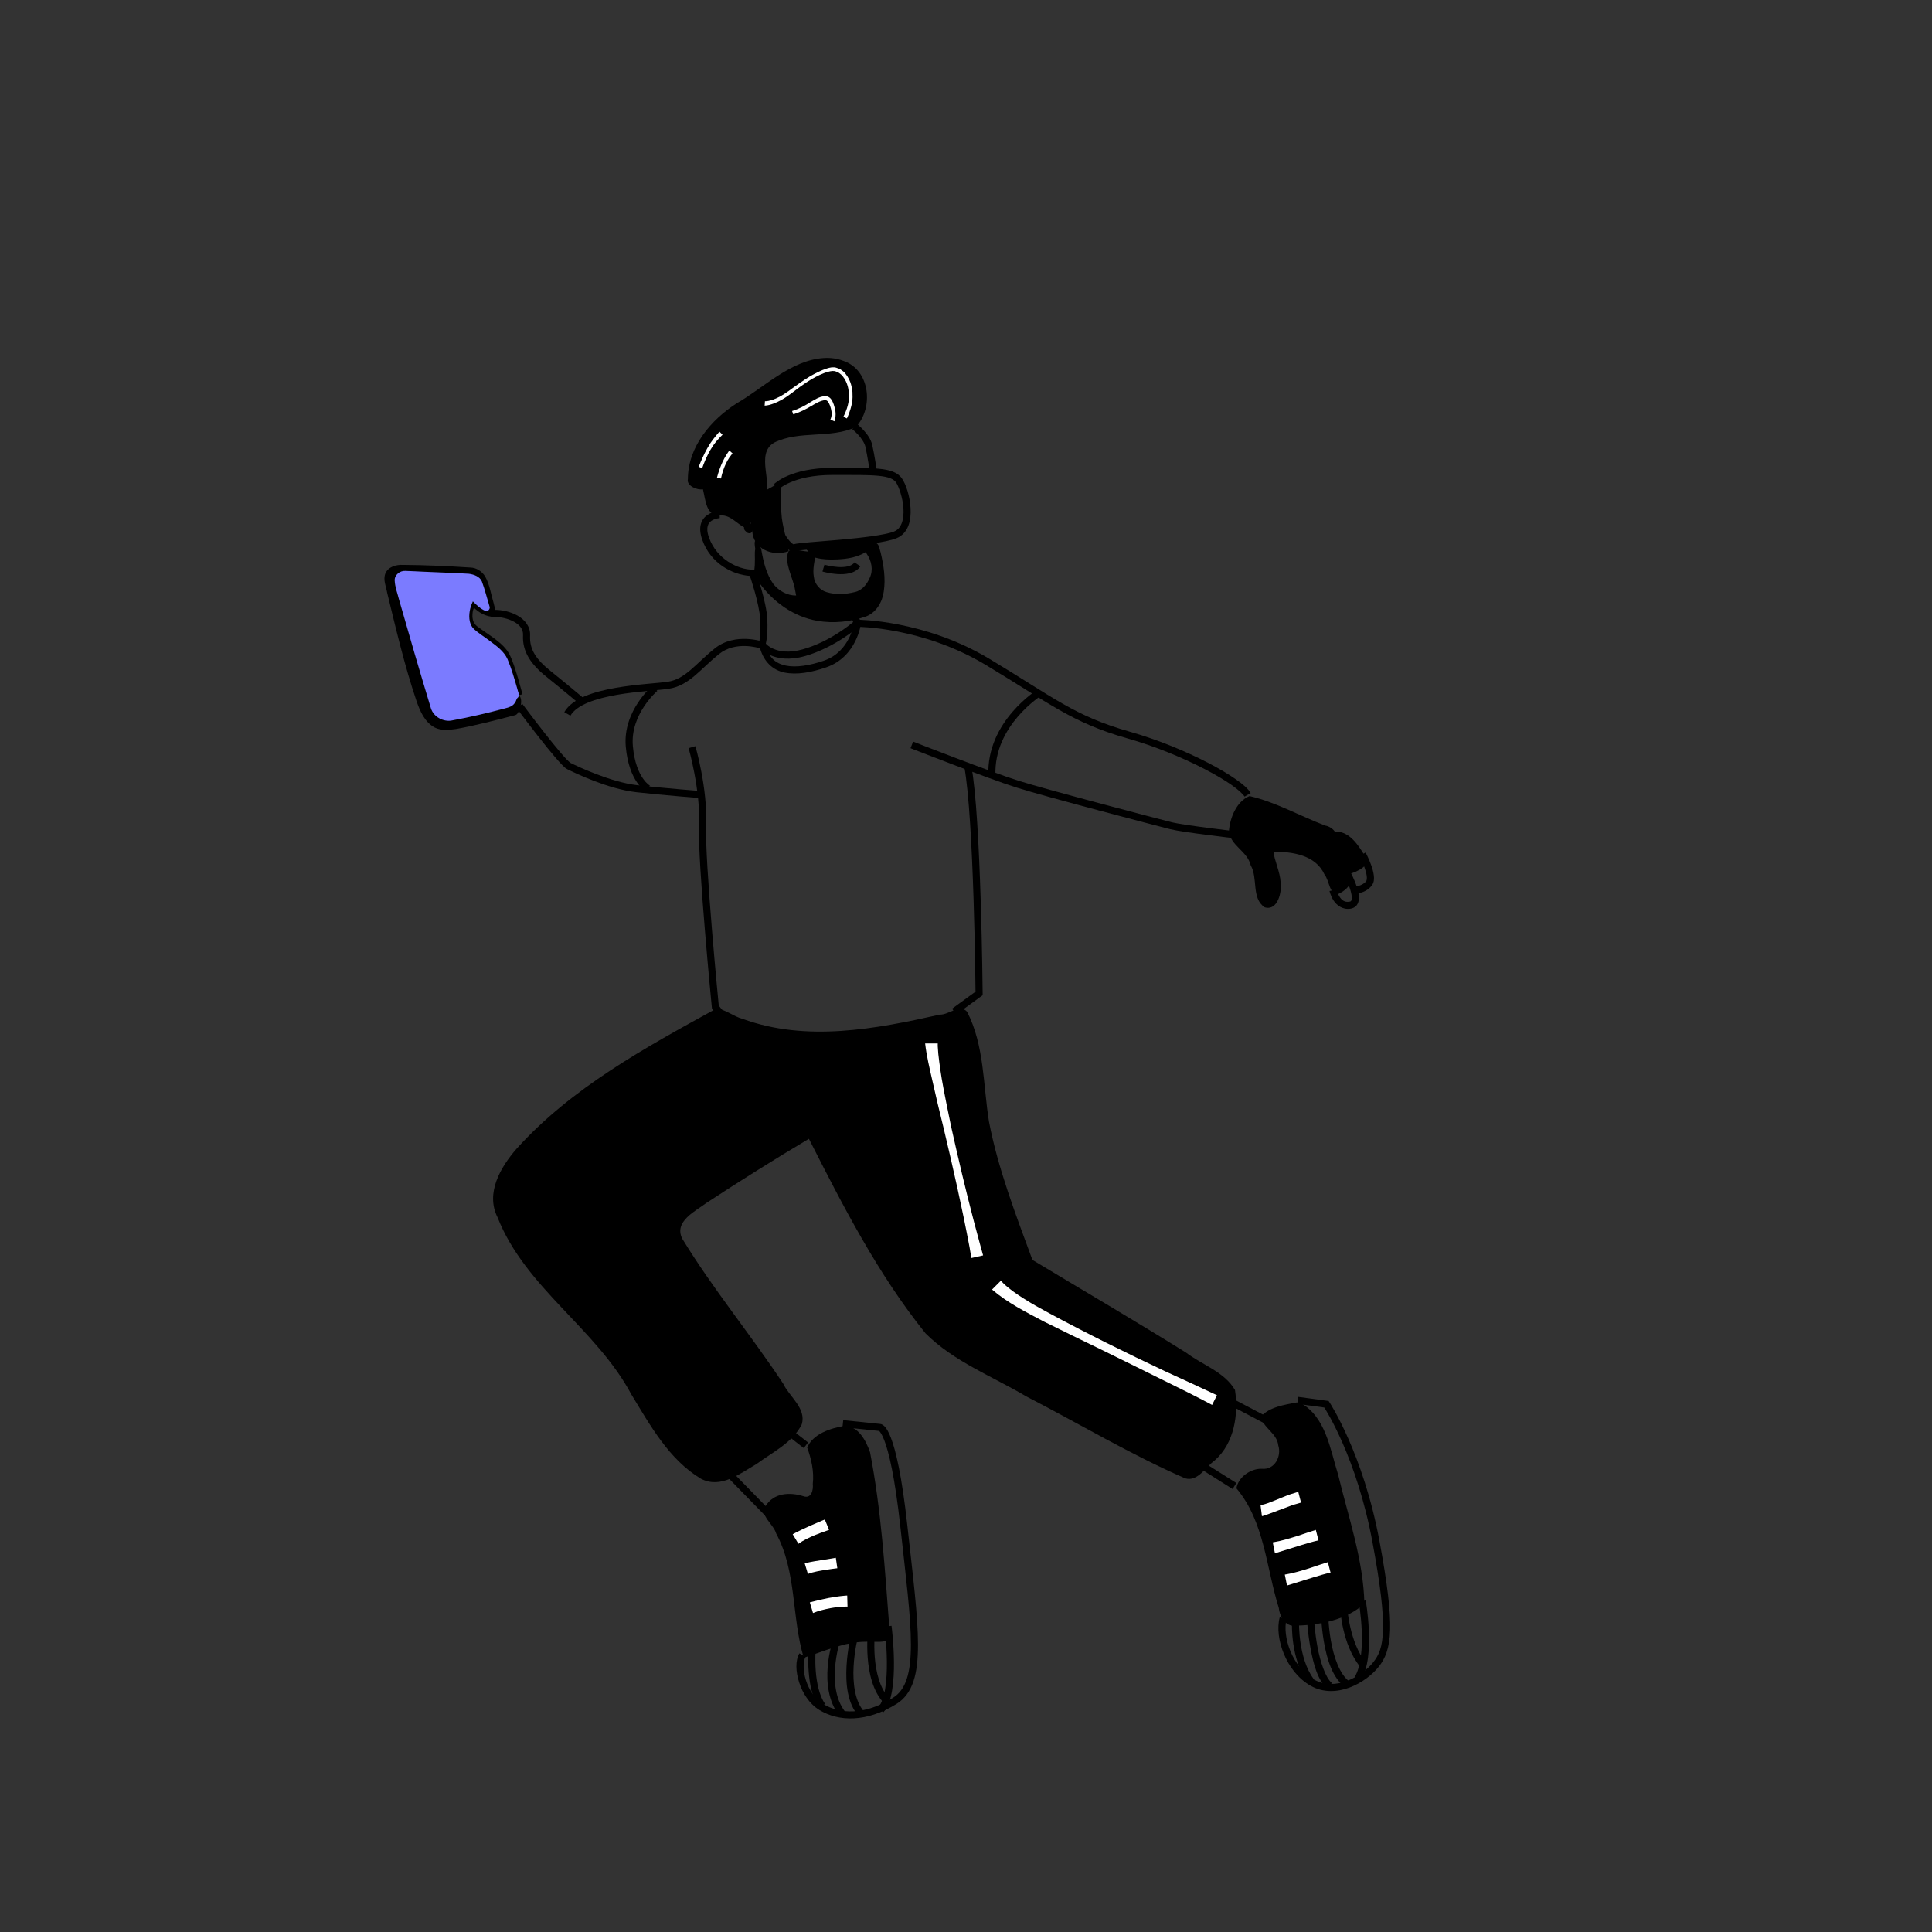<svg width="600" height="600" version="1.1" viewBox="0 0 158.75 158.75" xmlns="http://www.w3.org/2000/svg">
 <rect x="0" y="0" width="158.75" height="158.75" fill="#333333" stroke="none"/>
 <path transform="scale(.265)" d="m255.48 111.01c-10.263 0.619-18.771 9.3-27.075 14.067-7.907 5.063-15.081 13.431-15.116 23.489-0.481 2.014 2.834 3.497 4.668 3.147 0.806 3.105 0.953 8.686 5.538 8.085 3.233-0.107 5.182 2.921 7.762 3.927 3.144-2.243 1.766-6.771 5.787-8.738 2.963-4.95-3.019-14.203 3.003-17.747 7.881-3.887 17.436-1.143 25.31-4.825 5.619-5.893 4.489-17.779-3.927-20.544-1.888-0.727-3.936-0.983-5.95-0.861z"/>
 <path transform="scale(.265)" d="m236.57 152.53c-4.174 1.172-4.464 8.242-3.31 12.243 0.335 5.194 5.984 7.995 11.277 6.138-0.543-3.912-2.059-7.753-2.252-11.931-0.569-1.827 0.695-10.011-1.491-8.796z"/>
 <path transform="scale(.265)" d="m222.16 312.71c-22.093 12.134-44.92 24.539-61.996 43.494-4.944 5.656-9.695 13.734-5.887 21.264 8.624 21.887 30.556 34.444 41.458 54.857 5.852 9.604 11.695 20.26 21.62 26.197 6.15 3.209 12.116-1.637 17.232-4.585 4.914-3.63 11.201-6.614 14.02-12.289 1.478-4.975-3.858-8.562-5.766-12.617-10.083-15.226-21.796-29.362-31.301-44.958-2.664-5.346 4.115-8.527 7.596-11.144 10.426-6.825 20.977-13.46 31.681-19.821 10.604 20.889 21.409 41.999 36.152 60.324 8.757 8.747 20.671 13.296 31.177 19.52 16.439 8.475 32.381 18.045 49.341 25.443 3.932 1.137 6.428-3.634 9.189-5.589 6.038-5.303 7.397-14.231 6.259-21.796-3.28-5.651-10.181-7.796-15.192-11.611-15.736-9.807-31.741-19.172-47.624-28.738-5.162-14.024-10.678-28.31-13.473-42.902-1.817-11.367-1.416-23.6-6.781-34.048-2.27-2.545-5.709 1.026-8.451 0.89-19.932 4.477-41.41 8.566-61.24 1.29-2.78-0.738-5.153-2.88-8.014-3.182z"/>
 <path transform="scale(.265)" d="m261.76 442.14c-4.249 0.719-9.676 2.437-11.47 6.72 1.291 3.558 2.169 7.366 1.734 11.255 0.203 1.91-0.445 4.742-2.984 3.793-4.133-1.288-9.132-1.052-11.626 3.059-2.118 2.769 2.465 5.64 3.228 8.476 6.442 11.86 4.782 26.051 8.576 38.571 6.232-1.929 12.563-4.961 19.362-4.954 3.138-0.208 9.283 1.25 7.208-4.014-1.411-18.287-2.512-36.716-6.012-54.735-1.225-3.537-3.641-8.261-8.016-8.172z"/>
 <path transform="scale(.265)" d="m402.07 434.86c-3.763 0.725-8.438 1.387-11.052 4.354 0.471 3.461 4.954 5.153 5.322 8.903 1.121 3.472-1.127 7.742-5.109 7.303-3.57-0.077-7.351 2.71-7.848 6.067 8.737 10.38 9.224 24.645 13.137 37.088 0.358 3.033 2.293 6.182 5.801 5.473 7.274-0.199 15.357-1.869 20.746-6.829-0.347-13.684-4.984-26.816-8.165-40.017-2.5-7.911-3.789-17.954-11.83-22.293-0.33-0.061-0.669-0.063-1.004-0.047z"/>
 <path transform="scale(.265)" d="m387.46 246.84c-4.066 1.605-6.126 6.829-6.415 10.972 0.596 4.514 5.725 6.076 6.77 10.514 2.303 3.984 0.135 10.205 4.327 13.007 4.058 1.204 5.402-4.82 4.933-7.794-0.153-3.199-1.946-6.763-2.199-9.46 5.878 0.029 12.999 0.981 15.805 7.06 1.534 1.881 1.474 6.265 4.221 6.093 4.182-1.982 5.587-5.295 2.266-8.9-1.142-2.674-3.412-5.231-4.151-7.889 2.868-1.451 5.8e-4 -4.152-2.065-4.442-7.802-2.948-15.371-7.295-23.491-9.16z"/>
 <path transform="scale(.265)" d="m414.61 257.85c-5.657-0.065-1.609 4.375-1.125 5.854 1.464 2.302 2.261 5.538 4.765 7.325 2.271-0.535 7.713-3.022 4.901-5.741-1.908-3.116-4.512-7.174-8.541-7.437z"/>
 <path transform="scale(.265)" d="m270.45 168.45c-0.909 0.194-2.097-0.062-2.759 0.676-0.641 0.985 0.614 1.767 1.044 2.575 1.49 2.138 2.111 5.035 0.945 7.459-0.848 2.003-2.39 3.939-4.619 4.416-2.831 0.708-5.898 0.881-8.719 0.035-2.157-0.617-3.761-2.577-4.001-4.799-0.399-2.31 0.202-4.61 0.54-6.879-0.058-0.964-1.137-1.12-1.897-0.938-1.242 0.23-5.612-1.255-6.449-0.083-1.618 3.283 1.403 8.3 1.957 11.809 0.106 0.645 0.245 1.284 0.361 1.927-2.744 0.048-5.338-1.444-7.035-3.536-2.195-3.091-3.08-6.843-3.724-10.5 8e-3 -1.03-2.836-5.838-1.905-0.412-0.274 1.315-0.034 2.72-0.13 4.07 0.032 1.264-0.206 2.522-0.285 3.765 0.279 1.02 1.132 1.817 1.689 2.715 4.276 5.907 10.648 10.491 17.919 11.74 5.054 0.893 10.327 0.318 15.162-1.348 3.133-1.221 5.053-4.448 5.478-7.682 0.64-4.08-0.029-8.245-0.979-12.223-0.329-0.899-0.361-2.046-1.099-2.699-0.464-0.3-0.984-0.104-1.494-0.088z"/>
 <path transform="scale(.265)" d="m231.95 162.09c-1.155 0.2-1.758 1.895-0.717 2.632 0.452 0.711 1.622 0.93 2.025 0.052 0.173-0.799 0.053-1.795-0.484-2.436-0.226-0.193-0.528-0.285-0.825-0.248z"/>
 <path transform="scale(.265)" d="m124.94 175.16c-2.07-0.118-4.56 0.563-5.439 2.639-0.794 1.989 0.233 4.07 0.563 6.045 2.747 11.247 5.37 22.551 9.088 33.528 1.091 3.151 2.557 6.596 5.67 8.223 2.017 1.012 4.385 0.746 6.543 0.449 6.243-1.105 12.372-2.751 18.507-4.331 0.919-0.44 1.071-1.597 1.457-2.452 0.303-1.077 0.458-2.374-0.142-3.369-0.684-0.791-1.878-0.116-1.952 0.809-0.264 1.118-1.358 1.73-2.417 1.904-5.513 1.481-11.114 2.826-16.757 3.856-1.797 0.347-3.722-0.327-4.847-1.79-0.812-0.943-0.87-2.288-1.33-3.408-3.365-11.202-6.651-22.433-9.83-33.684-0.271-1.338-0.901-2.695-0.69-4.077 0.311-1.245 1.76-1.732 2.915-1.517 6.105 0.325 12.255 0.563 18.361 0.807 1.396 0.061 2.991 0.441 3.854 1.628 1.189 3.288 1.869 6.759 3.17 10.022 0.32 0.938 1.774 1.071 2.109 0.063 0.095-1.176-0.493-2.31-0.699-3.46-0.84-2.761-1.205-5.725-2.627-8.275-0.98-1.618-2.731-2.769-4.65-2.798-6.941-0.447-13.901-0.774-20.858-0.813z"/>
 <path d="m65.605 126.85c0.408-0.298 0.873-0.504 1.334-0.704 0.312-0.129 0.63-0.241 0.947-0.355 0.081-0.025 0.16-0.053 0.238-0.084 0 0-0.35-0.849-0.35-0.849-0.072 0.031-0.144 0.06-0.218 0.088-0.323 0.137-0.646 0.274-0.968 0.415-0.49 0.224-0.981 0.445-1.453 0.705 0 0 0.47 0.784 0.47 0.784z" style="fill:#fff"/>
 <path d="m66.384 129.33c0.485-0.187 1.005-0.261 1.515-0.344 0.3-0.051 0.602-0.089 0.904-0.126l-0.124-0.859c-0.304 0.051-0.608 0.102-0.912 0.151-0.551 0.085-1.104 0.165-1.645 0.301l0.263 0.877z" style="fill:#fff"/>
 <path d="m66.803 132.54c0.456-0.186 0.934-0.299 1.416-0.395 0.411-0.076 0.828-0.116 1.246-0.131 0.122-2e-3 0.064-1e-3 0.174-1e-3 0 0-0.024-0.909-0.024-0.909-0.131 7e-3 -0.062 3e-3 -0.206 0.013-0.455 0.04-0.908 0.112-1.357 0.193-0.507 0.102-1.012 0.218-1.511 0.353l0.263 0.877z" style="fill:#fff"/>
 <path d="m103.69 124.58c0.042-0.01 0.085-0.017 0.127-0.03 0.097-0.029 0.394-0.136 0.484-0.168 0.267-0.096 0.532-0.197 0.797-0.298 0.327-0.127 0.657-0.246 0.986-0.368 0.183-0.071 0.373-0.117 0.561-0.173 0.085-0.032 0.172-0.056 0.26-0.078l-0.227-0.878c-0.098 0.026-0.197 0.051-0.293 0.086-0.208 0.062-0.416 0.119-0.617 0.203-0.332 0.126-0.659 0.266-0.988 0.401-0.355 0.144-0.753 0.311-1.129 0.384-0.024 5e-3 -0.049 5e-3 -0.074 8e-3l0.114 0.911z" style="fill:#fff"/>
 <path d="m104.76 127.63c0.719-0.222 1.438-0.443 2.156-0.668 0.471-0.143 0.942-0.288 1.424-0.393 0 0-0.222-0.859-0.222-0.859-0.486 0.144-0.962 0.32-1.445 0.476-0.687 0.215-1.38 0.434-2.092 0.547 0 0 0.18 0.898 0.18 0.898z" style="fill:#fff"/>
 <path d="m76.017 85.739c0.119 1.026 0.362 2.033 0.591 3.038 0.511 2.241 0.331 1.461 0.928 3.92 0.773 3.248 1.513 6.505 2.131 9.787 0.115 0.659 0.066 0.363 0.151 0.886l0.962-0.215c-0.146-0.51-0.064-0.221-0.241-0.869-0.172-0.641-0.348-1.282-0.516-1.924-0.678-2.587-1.29-5.191-1.872-7.802-0.229-1.125-0.573-2.757-0.771-3.926-0.077-0.457-0.14-0.917-0.202-1.377-0.06-0.443-0.106-0.86-0.126-1.302-0.003-0.072 0.001-0.143 0.002-0.215h-1.038z" style="fill:#fff"/>
 <path d="m81.515 105.96c1.274 1.096 2.796 1.859 4.275 2.638 1.548 0.776 3.11 1.524 4.667 2.283 1.661 0.809 3.313 1.636 4.97 2.453 1.399 0.685 2.795 1.375 4.17 2.107 0 0 0.4-0.796 0.4-0.796-1.413-0.667-2.834-1.314-4.254-1.966-3.227-1.521-6.428-3.1-9.569-4.793-0.881-0.487-1.237-0.665-2.068-1.192-0.589-0.373-1.172-0.772-1.676-1.258-0.066-0.064-0.125-0.135-0.188-0.202l-0.727 0.727z" style="fill:#fff"/>
 <path d="m62.832 33.33c0.254-0.008 0.503-0.084 0.739-0.173 0.103-0.039 0.205-0.079 0.305-0.126 0.115-0.053 0.226-0.116 0.34-0.173 0.561-0.313 1.05-0.734 1.57-1.107 0.434-0.311 0.489-0.336 0.936-0.616 0.424-0.234 0.859-0.462 1.329-0.587 0.112-0.03 0.225-0.058 0.34-0.064 0.232-0.012 0.311 0.048 0.514 0.134 0.07 0.054 0.147 0.1 0.211 0.161 0.213 0.201 0.379 0.49 0.478 0.763 0.103 0.284 0.109 0.408 0.158 0.707 0.008 0.346 0.026 0.44-0.031 0.784-0.057 0.343-0.174 0.677-0.316 0.993-0.034 0.075-0.072 0.148-0.108 0.221l0.294 0.135c0.035-0.081 0.072-0.16 0.104-0.242 0.138-0.345 0.26-0.711 0.318-1.079 0.057-0.362 0.039-0.495 0.032-0.861-0.051-0.308-0.067-0.491-0.173-0.786-0.111-0.309-0.327-0.669-0.573-0.889-0.086-0.077-0.188-0.133-0.282-0.2-0.295-0.107-0.364-0.168-0.691-0.138-0.127 0.012-0.251 0.05-0.373 0.087-0.485 0.148-0.934 0.392-1.376 0.634-0.484 0.308-0.474 0.295-0.951 0.626-0.152 0.105-0.302 0.213-0.452 0.321-0.129 0.093-0.254 0.191-0.384 0.282-0.34 0.239-0.365 0.246-0.711 0.45-0.107 0.051-0.211 0.107-0.32 0.154-0.244 0.106-0.564 0.215-0.833 0.227-0.023 0.001-0.047-0.002-0.071-0.002 0 0-0.026 0.363-0.026 0.363z" style="fill:#fff"/>
 <path d="m68.564 34.618c0.088-0.248 0.116-0.516 0.087-0.778-0.026-0.232-0.074-0.366-0.138-0.587-0.104-0.286-0.238-0.613-0.57-0.69-0.205-0.048-0.313 0.005-0.512 0.053-0.432 0.146-0.8 0.421-1.192 0.645-0.353 0.201-0.372 0.199-0.746 0.366-0.136 0.049-0.272 0.098-0.408 0.148l0.098 0.271c0.143-0.051 0.285-0.102 0.428-0.153 0.414-0.182 0.389-0.161 0.78-0.374 0.369-0.202 0.717-0.451 1.12-0.583 0.117-0.03 0.288-0.094 0.41-0.029 0.161 0.086 0.217 0.287 0.286 0.439 0.025 0.082 0.055 0.164 0.075 0.247 0.074 0.302 0.084 0.599-0.051 0.885l0.334 0.143z" style="fill:#fff"/>
 <path d="m59.114 35.466c-0.186 0.22-0.371 0.434-0.542 0.667-0.077 0.105-0.155 0.209-0.226 0.318-0.083 0.129-0.156 0.264-0.234 0.396-0.275 0.483-0.493 0.995-0.701 1.51l0.288 0.11c0.037-0.103 0.072-0.207 0.112-0.309 0.154-0.4 0.332-0.79 0.546-1.162 0.077-0.123 0.149-0.249 0.231-0.369 0.225-0.33 0.498-0.626 0.782-0.905l-0.256-0.256z" style="fill:#fff"/>
 <path d="m59.937 37.018c-0.029 0.036-0.06 0.07-0.086 0.107-0.245 0.348-0.444 0.73-0.606 1.122-0.042 0.102-0.079 0.205-0.119 0.308-0.082 0.225-0.149 0.454-0.211 0.685 0 0 0.327 0.081 0.327 0.081 0.048-0.221 0.1-0.441 0.175-0.655 0.036-0.098 0.069-0.197 0.108-0.293 0.147-0.362 0.335-0.717 0.587-1.018 0.027-0.032 0.058-0.06 0.087-0.09l-0.262-0.246z" style="fill:#fff"/>
 <path d="m70.389 34.807-0.361 0.457s0.231 0.18 0.486 0.459 0.518 0.654 0.59 0.967c0.18 0.781 0.367 2.088 0.367 2.088l0.576-0.084s-0.185-1.302-0.377-2.135c-0.114-0.494-0.439-0.914-0.727-1.228-0.288-0.315-0.555-0.523-0.555-0.523z" style="color-rendering:auto;color:#000000;dominant-baseline:auto;font-feature-settings:normal;font-variant-alternates:normal;font-variant-caps:normal;font-variant-east-asian:normal;font-variant-ligatures:normal;font-variant-numeric:normal;font-variant-position:normal;font-variation-settings:normal;image-rendering:auto;inline-size:0;isolation:auto;mix-blend-mode:normal;shape-margin:0;shape-padding:0;shape-rendering:auto;solid-color:#000000;stop-color:#000000;text-decoration-color:#000000;text-decoration-line:none;text-decoration-style:solid;text-indent:0;text-orientation:mixed;text-transform:none;white-space:normal"/>
 <path d="m68.408 38.443c-1.712 1e-6 -2.902 0.318-3.668 0.645-0.766 0.326-1.133 0.684-1.133 0.684l0.412 0.412s0.255-0.266 0.947-0.561 1.801-0.596 3.441-0.596c1.678 0 2.903-0.014 3.75 0.068s1.267 0.254 1.473 0.551c0.217 0.313 0.557 1.266 0.607 2.147 0.025 0.44-0.018 0.867-0.145 1.197-0.127 0.33-0.32 0.561-0.643 0.689-0.698 0.278-2.639 0.512-4.422 0.668-0.891 0.078-1.752 0.144-2.432 0.203-0.34 0.03-0.635 0.056-0.867 0.084-0.232 0.028-0.382 0.046-0.523 0.096 0.013-0.005 0.019 0.004-0.023-0.016-0.042-0.02-0.115-0.07-0.193-0.146-0.157-0.154-0.341-0.405-0.506-0.664-0.331-0.519-0.594-1.072-0.594-1.072l-0.525 0.248s0.273 0.578 0.629 1.137c0.178 0.28 0.374 0.555 0.588 0.766 0.107 0.105 0.219 0.197 0.352 0.26 0.132 0.063 0.302 0.095 0.467 0.037 0.01-0.004 0.18-0.04 0.4-0.066 0.22-0.027 0.511-0.055 0.848-0.084 0.674-0.059 1.536-0.123 2.432-0.201 1.792-0.157 3.676-0.343 4.588-0.707 0.482-0.192 0.799-0.579 0.969-1.022s0.21-0.944 0.182-1.44c-0.057-0.992-0.367-1.952-0.709-2.445-0.353-0.51-0.988-0.711-1.895-0.799s-2.132-0.072-3.807-0.072z" style="color-rendering:auto;color:#000000;dominant-baseline:auto;font-feature-settings:normal;font-variant-alternates:normal;font-variant-caps:normal;font-variant-east-asian:normal;font-variant-ligatures:normal;font-variant-numeric:normal;font-variant-position:normal;font-variation-settings:normal;image-rendering:auto;inline-size:0;isolation:auto;mix-blend-mode:normal;shape-margin:0;shape-padding:0;shape-rendering:auto;solid-color:#000000;stop-color:#000000;text-decoration-color:#000000;text-decoration-line:none;text-decoration-style:solid;text-indent:0;text-orientation:mixed;text-transform:none;white-space:normal"/>
 <path d="m71.299 44.434s-0.07-0.164-0.355 0.045-0.771 0.081-1.576 0.174c-0.827 0.096-1.316 0.055-1.935 0.194-0.649 0.146-1.158 0.311-1.158 0.311l0.52 0.599s0.244 0.1 0.68 0.162 1.085 0.095 1.959-0.006c0.896-0.104 1.488-0.386 1.855-0.656 0.367-0.27 0.523-0.553 0.523-0.553z" style="color-rendering:auto;color:#000000;dominant-baseline:auto;font-feature-settings:normal;font-variant-alternates:normal;font-variant-caps:normal;font-variant-east-asian:normal;font-variant-ligatures:normal;font-variant-numeric:normal;font-variant-position:normal;font-variation-settings:normal;image-rendering:auto;inline-size:0;isolation:auto;mix-blend-mode:normal;shape-margin:0;shape-padding:0;shape-rendering:auto;solid-color:#000000;stop-color:#000000;text-decoration-color:#000000;text-decoration-line:none;text-decoration-style:solid;text-indent:0;text-orientation:mixed;text-transform:none;white-space:normal"/>
 <path d="m70.217 46.207c-0.11 0.161-0.293 0.266-0.541 0.328-0.248 0.062-0.55 0.072-0.84 0.053-0.579-0.038-1.092-0.186-1.092-0.186l-0.164 0.559s0.563 0.166 1.219 0.209c0.328 0.021 0.683 0.014 1.02-0.07 0.336-0.084 0.664-0.254 0.877-0.564l-0.479-0.328z" style="color-rendering:auto;color:#000000;dominant-baseline:auto;font-feature-settings:normal;font-variant-alternates:normal;font-variant-caps:normal;font-variant-east-asian:normal;font-variant-ligatures:normal;font-variant-numeric:normal;font-variant-position:normal;font-variation-settings:normal;image-rendering:auto;inline-size:0;isolation:auto;mix-blend-mode:normal;shape-margin:0;shape-padding:0;shape-rendering:auto;solid-color:#000000;stop-color:#000000;text-decoration-color:#000000;text-decoration-line:none;text-decoration-style:solid;text-indent:0;text-orientation:mixed;text-transform:none;white-space:normal"/>
 <path d="m59.123 41.988s-0.527 0.004-0.988 0.318c-0.231 0.157-0.449 0.406-0.545 0.754-0.096 0.348-0.069 0.777 0.115 1.297 0.692 1.951 2.472 2.862 3.91 2.965 0.033 0.095 0.19 0.547 0.387 1.248 0.216 0.77 0.438 1.715 0.467 2.346 0.061 1.335-0.117 2.025-0.117 2.025l-0.033 0.137 0.084 0.111s0.304 0.39 0.914 0.656 1.544 0.426 2.811 0.068c2.505-0.707 4.521-2.482 4.521-2.482l0.154-0.137-0.449-1.121-0.541 0.215 0.289 0.725c-0.228 0.193-1.945 1.623-4.133 2.24-1.154 0.325-1.926 0.174-2.418-0.041-0.447-0.195-0.59-0.393-0.623-0.434 0.03-0.134 0.179-0.724 0.121-1.99-0.033-0.735-0.265-1.689-0.486-2.477-0.221-0.788-0.436-1.402-0.436-1.402l-0.066-0.195-0.205-0.002c-1.212-0.01-2.964-0.855-3.602-2.65-0.157-0.442-0.158-0.741-0.102-0.945s0.167-0.33 0.311-0.428c0.286-0.195 0.678-0.219 0.678-0.219l-0.018-0.582z" style="color-rendering:auto;color:#000000;dominant-baseline:auto;font-feature-settings:normal;font-variant-alternates:normal;font-variant-caps:normal;font-variant-east-asian:normal;font-variant-ligatures:normal;font-variant-numeric:normal;font-variant-position:normal;font-variation-settings:normal;image-rendering:auto;inline-size:0;isolation:auto;mix-blend-mode:normal;shape-margin:0;shape-padding:0;shape-rendering:auto;solid-color:#000000;stop-color:#000000;text-decoration-color:#000000;text-decoration-line:none;text-decoration-style:solid;text-indent:0;text-orientation:mixed;text-transform:none;white-space:normal"/>
 <path d="m70.168 51.178s-0.286 2.362-2.475 3.111c-1.152 0.394-2.277 0.578-3.121 0.402-0.844-0.176-1.423-0.647-1.652-1.738l-0.035-0.162-0.156-0.053s-2.3-0.817-4 0.543c-0.794 0.635-1.405 1.278-1.992 1.775-0.588 0.497-1.14 0.846-1.846 0.959-0.726 0.116-2.54 0.197-4.303 0.504-0.881 0.153-1.756 0.365-2.502 0.676-0.746 0.311-1.375 0.723-1.719 1.32l0.504 0.291c0.246-0.427 0.758-0.79 1.44-1.074s1.52-0.49 2.377-0.639c1.713-0.298 3.469-0.372 4.295-0.504 0.846-0.135 1.506-0.563 2.129-1.09s1.223-1.157 1.98-1.764c1.354-1.083 3.225-0.504 3.363-0.461 0.317 1.111 1.05 1.789 1.998 1.986 1.018 0.212 2.221-0.009 3.428-0.422 2.529-0.865 2.863-3.592 2.863-3.592l-0.576-0.07z" style="color-rendering:auto;color:#000000;dominant-baseline:auto;font-feature-settings:normal;font-variant-alternates:normal;font-variant-caps:normal;font-variant-east-asian:normal;font-variant-ligatures:normal;font-variant-numeric:normal;font-variant-position:normal;font-variation-settings:normal;image-rendering:auto;inline-size:0;isolation:auto;mix-blend-mode:normal;shape-margin:0;shape-padding:0;shape-rendering:auto;solid-color:#000000;stop-color:#000000;text-decoration-color:#000000;text-decoration-line:none;text-decoration-style:solid;text-indent:0;text-orientation:mixed;text-transform:none;white-space:normal"/>
 <path d="m38.727 48.887-0.191 0.4s-0.206 0.422-0.275 0.957c-0.069 0.535 0.009 1.246 0.611 1.697 1.015 0.761 2.098 1.4 2.463 2.078 0.187 0.347 0.46 1.164 0.668 1.867 0.208 0.703 0.363 1.307 0.363 1.307l0.564-0.145s-0.158-0.613-0.369-1.328c-0.211-0.715-0.465-1.517-0.713-1.977-0.504-0.935-1.655-1.539-2.627-2.268-0.391-0.293-0.438-0.731-0.383-1.158 0.027-0.208 0.06-0.238 0.107-0.379 0.343 0.322 0.899 0.754 1.74 0.756 0.462 7.19e-4 1.089 0.135 1.557 0.398 0.468 0.263 0.759 0.605 0.734 1.098-0.067 1.345 0.634 2.389 1.908 3.408 1.237 0.99 2.789 2.291 2.789 2.291l0.373-0.445s-1.553-1.304-2.799-2.301c-1.209-0.967-1.748-1.786-1.691-2.924 0.037-0.749-0.448-1.308-1.029-1.635-0.581-0.327-1.275-0.472-1.842-0.473-0.843-0.001-1.668-0.893-1.668-0.893l-0.291-0.334z" style="color-rendering:auto;color:#000000;dominant-baseline:auto;font-feature-settings:normal;font-variant-alternates:normal;font-variant-caps:normal;font-variant-east-asian:normal;font-variant-ligatures:normal;font-variant-numeric:normal;font-variant-position:normal;font-variation-settings:normal;image-rendering:auto;inline-size:0;isolation:auto;mix-blend-mode:normal;shape-margin:0;shape-padding:0;shape-rendering:auto;solid-color:#000000;stop-color:#000000;text-decoration-color:#000000;text-decoration-line:none;text-decoration-style:solid;text-indent:0;text-orientation:mixed;text-transform:none;white-space:normal"/>
 <path d="m42.918 57.838-0.467 0.348s0.861 1.157 1.801 2.356c0.47 0.599 0.96 1.208 1.375 1.691 0.207 0.241 0.396 0.451 0.557 0.615s0.271 0.278 0.43 0.357c0.635 0.317 3.364 1.633 5.684 1.891 2.244 0.249 5.41 0.498 5.41 0.498l0.047-0.58s-3.167-0.249-5.393-0.496c-2.15-0.239-4.881-1.529-5.488-1.832 0.004 0.002-0.13-0.098-0.275-0.246s-0.327-0.35-0.529-0.586c-0.405-0.471-0.89-1.077-1.357-1.672-0.934-1.191-1.793-2.344-1.793-2.344z" style="color-rendering:auto;color:#000000;dominant-baseline:auto;font-feature-settings:normal;font-variant-alternates:normal;font-variant-caps:normal;font-variant-east-asian:normal;font-variant-ligatures:normal;font-variant-numeric:normal;font-variant-position:normal;font-variation-settings:normal;image-rendering:auto;inline-size:0;isolation:auto;mix-blend-mode:normal;shape-margin:0;shape-padding:0;shape-rendering:auto;solid-color:#000000;stop-color:#000000;text-decoration-color:#000000;text-decoration-line:none;text-decoration-style:solid;text-indent:0;text-orientation:mixed;text-transform:none;white-space:normal"/>
 <path d="m53.633 56.328s-2.477 2.062-2.213 5.029c0.128 1.439 0.531 2.36 0.918 2.924 0.387 0.564 0.789 0.783 0.789 0.783l0.27-0.516s-0.251-0.121-0.578-0.598-0.698-1.292-0.818-2.647c-0.233-2.619 2.008-4.531 2.008-4.531l-0.375-0.445z" style="color-rendering:auto;color:#000000;dominant-baseline:auto;font-feature-settings:normal;font-variant-alternates:normal;font-variant-caps:normal;font-variant-east-asian:normal;font-variant-ligatures:normal;font-variant-numeric:normal;font-variant-position:normal;font-variation-settings:normal;image-rendering:auto;inline-size:0;isolation:auto;mix-blend-mode:normal;shape-margin:0;shape-padding:0;shape-rendering:auto;solid-color:#000000;stop-color:#000000;text-decoration-color:#000000;text-decoration-line:none;text-decoration-style:solid;text-indent:0;text-orientation:mixed;text-transform:none;white-space:normal"/>
 <path d="m70.457 50.922v0.582s5.326 0.004 10.527 3.125c5.265 3.159 7.044 4.736 11.678 6.051 2.274 0.645 4.539 1.59 6.309 2.506 0.885 0.458 1.645 0.908 2.219 1.309 0.573 0.4 0.96 0.77 1.074 0.963l0.502-0.295c-0.214-0.363-0.639-0.724-1.242-1.145-0.603-0.421-1.383-0.882-2.285-1.35-1.805-0.934-4.098-1.891-6.418-2.549-4.554-1.292-6.249-2.817-11.537-5.99-5.352-3.211-10.826-3.207-10.826-3.207z" style="color-rendering:auto;color:#000000;dominant-baseline:auto;font-feature-settings:normal;font-variant-alternates:normal;font-variant-caps:normal;font-variant-east-asian:normal;font-variant-ligatures:normal;font-variant-numeric:normal;font-variant-position:normal;font-variation-settings:normal;image-rendering:auto;inline-size:0;isolation:auto;mix-blend-mode:normal;shape-margin:0;shape-padding:0;shape-rendering:auto;solid-color:#000000;stop-color:#000000;text-decoration-color:#000000;text-decoration-line:none;text-decoration-style:solid;text-indent:0;text-orientation:mixed;text-transform:none;white-space:normal"/>
 <path d="m75.031 60.936-0.213 0.543s6.318 2.479 8.711 3.234c2.394 0.756 11.605 3.165 12.617 3.418 0.548 0.137 1.848 0.317 3.045 0.473s2.269 0.279 2.269 0.279l0.066-0.578s-1.069-0.124-2.262-0.279c-1.193-0.155-2.531-0.348-2.977-0.459-0.974-0.243-10.263-2.676-12.586-3.41-2.324-0.734-8.672-3.221-8.672-3.221z" style="color-rendering:auto;color:#000000;dominant-baseline:auto;font-feature-settings:normal;font-variant-alternates:normal;font-variant-caps:normal;font-variant-east-asian:normal;font-variant-ligatures:normal;font-variant-numeric:normal;font-variant-position:normal;font-variation-settings:normal;image-rendering:auto;inline-size:0;isolation:auto;mix-blend-mode:normal;shape-margin:0;shape-padding:0;shape-rendering:auto;solid-color:#000000;stop-color:#000000;text-decoration-color:#000000;text-decoration-line:none;text-decoration-style:solid;text-indent:0;text-orientation:mixed;text-transform:none;white-space:normal"/>
 <path d="m85.326 56.613s-4.306 2.615-4.111 7.15l0.582-0.023c-0.178-4.155 3.834-6.631 3.834-6.631l-0.305-0.496z" style="color-rendering:auto;color:#000000;dominant-baseline:auto;font-feature-settings:normal;font-variant-alternates:normal;font-variant-caps:normal;font-variant-east-asian:normal;font-variant-ligatures:normal;font-variant-numeric:normal;font-variant-position:normal;font-variation-settings:normal;image-rendering:auto;inline-size:0;isolation:auto;mix-blend-mode:normal;shape-margin:0;shape-padding:0;shape-rendering:auto;solid-color:#000000;stop-color:#000000;text-decoration-color:#000000;text-decoration-line:none;text-decoration-style:solid;text-indent:0;text-orientation:mixed;text-transform:none;white-space:normal"/>
 <path d="m57.141 61.312-0.559 0.162s0.979 3.395 0.857 6.301c-0.064 1.544 0.201 5.259 0.479 8.627 0.278 3.368 0.572 6.363 0.572 6.363l0.008 0.082 0.492 0.637 0.461-0.357-0.391-0.502c-0.008-0.078-0.289-2.952-0.562-6.269-0.277-3.362-0.536-7.121-0.477-8.557 0.127-3.053-0.881-6.486-0.881-6.486z" style="color-rendering:auto;color:#000000;dominant-baseline:auto;font-feature-settings:normal;font-variant-alternates:normal;font-variant-caps:normal;font-variant-east-asian:normal;font-variant-ligatures:normal;font-variant-numeric:normal;font-variant-position:normal;font-variation-settings:normal;image-rendering:auto;inline-size:0;isolation:auto;mix-blend-mode:normal;shape-margin:0;shape-padding:0;shape-rendering:auto;solid-color:#000000;stop-color:#000000;text-decoration-color:#000000;text-decoration-line:none;text-decoration-style:solid;text-indent:0;text-orientation:mixed;text-transform:none;white-space:normal"/>
 <path d="m79.805 62.891-0.572 0.107c0.393 2.086 0.632 6.772 0.764 10.904 0.129 4.053 0.159 7.448 0.16 7.582l-1.926 1.4 0.342 0.471 2.17-1.578v-0.15s-0.032-3.603-0.164-7.742c-0.132-4.14-0.359-8.797-0.773-10.994z" style="color-rendering:auto;color:#000000;dominant-baseline:auto;font-feature-settings:normal;font-variant-alternates:normal;font-variant-caps:normal;font-variant-east-asian:normal;font-variant-ligatures:normal;font-variant-numeric:normal;font-variant-position:normal;font-variation-settings:normal;image-rendering:auto;inline-size:0;isolation:auto;mix-blend-mode:normal;shape-margin:0;shape-padding:0;shape-rendering:auto;solid-color:#000000;stop-color:#000000;text-decoration-color:#000000;text-decoration-line:none;text-decoration-style:solid;text-indent:0;text-orientation:mixed;text-transform:none;white-space:normal"/>
 <path d="m59.973 120.74-0.416 0.406 3.564 3.647 0.416-0.406-3.564-3.647z" style="color-rendering:auto;color:#000000;dominant-baseline:auto;font-feature-settings:normal;font-variant-alternates:normal;font-variant-caps:normal;font-variant-east-asian:normal;font-variant-ligatures:normal;font-variant-numeric:normal;font-variant-position:normal;font-variation-settings:normal;image-rendering:auto;inline-size:0;isolation:auto;mix-blend-mode:normal;shape-margin:0;shape-padding:0;shape-rendering:auto;solid-color:#000000;stop-color:#000000;text-decoration-color:#000000;text-decoration-line:none;text-decoration-style:solid;text-indent:0;text-orientation:mixed;text-transform:none;white-space:normal"/>
 <path d="m64.834 117.31-0.357 0.459 1.566 1.219 0.357-0.459-1.566-1.219z" style="color-rendering:auto;color:#000000;dominant-baseline:auto;font-feature-settings:normal;font-variant-alternates:normal;font-variant-caps:normal;font-variant-east-asian:normal;font-variant-ligatures:normal;font-variant-numeric:normal;font-variant-position:normal;font-variation-settings:normal;image-rendering:auto;inline-size:0;isolation:auto;mix-blend-mode:normal;shape-margin:0;shape-padding:0;shape-rendering:auto;solid-color:#000000;stop-color:#000000;text-decoration-color:#000000;text-decoration-line:none;text-decoration-style:solid;text-indent:0;text-orientation:mixed;text-transform:none;white-space:normal"/>
 <path d="m69.287 116.69-0.061 0.58 3.01 0.309c-0.002-9e-4 -0.003-0.005 0.023 0.021 0.069 0.068 0.219 0.273 0.402 0.748 0.366 0.949 0.866 2.966 1.32 7.098 0.456 4.147 0.867 7.359 0.867 9.688 0 1.164-0.103 2.104-0.342 2.824-0.238 0.72-0.598 1.214-1.137 1.549-2.333 1.448-4.354 1.347-5.746 0.496-0.664-0.406-1.156-1.17-1.404-1.947s-0.228-1.56-0.029-1.916l-0.508-0.285c-0.342 0.611-0.299 1.498-0.018 2.379 0.282 0.881 0.829 1.762 1.656 2.268 1.592 0.973 3.881 1.036 6.356-0.5 0.663-0.412 1.113-1.046 1.383-1.859s0.371-1.81 0.371-3.008c0-2.397-0.415-5.61-0.871-9.752-0.457-4.157-0.955-6.202-1.355-7.242-0.2-0.52-0.375-0.793-0.537-0.953-0.081-0.08-0.16-0.132-0.236-0.16-0.038-0.014-0.076-0.022-0.109-0.025-0.005-4.6e-4 -0.007 1.7e-4 -0.012 0l-3.023-0.311z" style="color-rendering:auto;color:#000000;dominant-baseline:auto;font-feature-settings:normal;font-variant-alternates:normal;font-variant-caps:normal;font-variant-east-asian:normal;font-variant-ligatures:normal;font-variant-numeric:normal;font-variant-position:normal;font-variation-settings:normal;image-rendering:auto;inline-size:0;isolation:auto;mix-blend-mode:normal;shape-margin:0;shape-padding:0;shape-rendering:auto;solid-color:#000000;stop-color:#000000;text-decoration-color:#000000;text-decoration-line:none;text-decoration-style:solid;text-indent:0;text-orientation:mixed;text-transform:none;white-space:normal"/>
 <path d="m73.256 133.59-0.576 0.076s0.179 1.351 0.193 2.873c0.007 0.761-0.028 1.564-0.143 2.248-0.114 0.684-0.32 1.243-0.578 1.518l0.424 0.398c0.405-0.43 0.605-1.083 0.729-1.82 0.123-0.738 0.158-1.568 0.15-2.35-0.015-1.564-0.199-2.943-0.199-2.943z" style="color-rendering:auto;color:#000000;dominant-baseline:auto;font-feature-settings:normal;font-variant-alternates:normal;font-variant-caps:normal;font-variant-east-asian:normal;font-variant-ligatures:normal;font-variant-numeric:normal;font-variant-position:normal;font-variation-settings:normal;image-rendering:auto;inline-size:0;isolation:auto;mix-blend-mode:normal;shape-margin:0;shape-padding:0;shape-rendering:auto;solid-color:#000000;stop-color:#000000;text-decoration-color:#000000;text-decoration-line:none;text-decoration-style:solid;text-indent:0;text-orientation:mixed;text-transform:none;white-space:normal"/>
 <path d="m66.438 135.59s-0.065 0.788 0.01 1.766c0.074 0.978 0.273 2.155 0.873 2.986l0.473-0.34c-0.477-0.661-0.693-1.762-0.764-2.691-0.071-0.929-0.012-1.674-0.012-1.674l-0.58-0.047z" style="color-rendering:auto;color:#000000;dominant-baseline:auto;font-feature-settings:normal;font-variant-alternates:normal;font-variant-caps:normal;font-variant-east-asian:normal;font-variant-ligatures:normal;font-variant-numeric:normal;font-variant-position:normal;font-variation-settings:normal;image-rendering:auto;inline-size:0;isolation:auto;mix-blend-mode:normal;shape-margin:0;shape-padding:0;shape-rendering:auto;solid-color:#000000;stop-color:#000000;text-decoration-color:#000000;text-decoration-line:none;text-decoration-style:solid;text-indent:0;text-orientation:mixed;text-transform:none;white-space:normal"/>
 <path d="m68.441 134.77s-1.335 3.824 0.543 6.238l0.459-0.357c-1.603-2.061-0.449-5.697-0.449-5.697l-0.553-0.184z" style="color-rendering:auto;color:#000000;dominant-baseline:auto;font-feature-settings:normal;font-variant-alternates:normal;font-variant-caps:normal;font-variant-east-asian:normal;font-variant-ligatures:normal;font-variant-numeric:normal;font-variant-position:normal;font-variation-settings:normal;image-rendering:auto;inline-size:0;isolation:auto;mix-blend-mode:normal;shape-margin:0;shape-padding:0;shape-rendering:auto;solid-color:#000000;stop-color:#000000;text-decoration-color:#000000;text-decoration-line:none;text-decoration-style:solid;text-indent:0;text-orientation:mixed;text-transform:none;white-space:normal"/>
 <path d="m69.928 134.38s-0.297 1.145-0.371 2.535c-0.074 1.39 0.049 3.056 1.018 4.117l0.43-0.393c-0.772-0.846-0.938-2.371-0.867-3.695 0.071-1.325 0.354-2.418 0.354-2.418l-0.562-0.146z" style="color-rendering:auto;color:#000000;dominant-baseline:auto;font-feature-settings:normal;font-variant-alternates:normal;font-variant-caps:normal;font-variant-east-asian:normal;font-variant-ligatures:normal;font-variant-numeric:normal;font-variant-position:normal;font-variation-settings:normal;image-rendering:auto;inline-size:0;isolation:auto;mix-blend-mode:normal;shape-margin:0;shape-padding:0;shape-rendering:auto;solid-color:#000000;stop-color:#000000;text-decoration-color:#000000;text-decoration-line:none;text-decoration-style:solid;text-indent:0;text-orientation:mixed;text-transform:none;white-space:normal"/>
 <path d="m71.33 133.92s-0.129 1.023-0.033 2.277 0.401 2.765 1.353 3.764l0.422-0.402c-0.788-0.825-1.105-2.215-1.195-3.406-0.091-1.191 0.031-2.16 0.031-2.16l-0.578-0.072z" style="color-rendering:auto;color:#000000;dominant-baseline:auto;font-feature-settings:normal;font-variant-alternates:normal;font-variant-caps:normal;font-variant-east-asian:normal;font-variant-ligatures:normal;font-variant-numeric:normal;font-variant-position:normal;font-variation-settings:normal;image-rendering:auto;inline-size:0;isolation:auto;mix-blend-mode:normal;shape-margin:0;shape-padding:0;shape-rendering:auto;solid-color:#000000;stop-color:#000000;text-decoration-color:#000000;text-decoration-line:none;text-decoration-style:solid;text-indent:0;text-orientation:mixed;text-transform:none;white-space:normal"/>
 <path d="m98.963 120.2-0.311 0.492 2.627 1.658 0.312-0.492-2.629-1.658z" style="color-rendering:auto;color:#000000;dominant-baseline:auto;font-feature-settings:normal;font-variant-alternates:normal;font-variant-caps:normal;font-variant-east-asian:normal;font-variant-ligatures:normal;font-variant-numeric:normal;font-variant-position:normal;font-variation-settings:normal;image-rendering:auto;inline-size:0;isolation:auto;mix-blend-mode:normal;shape-margin:0;shape-padding:0;shape-rendering:auto;solid-color:#000000;stop-color:#000000;text-decoration-color:#000000;text-decoration-line:none;text-decoration-style:solid;text-indent:0;text-orientation:mixed;text-transform:none;white-space:normal"/>
 <path d="m101.35 114.96-0.27 0.514 3.148 1.658 0.271-0.516-3.15-1.656z" style="color-rendering:auto;color:#000000;dominant-baseline:auto;font-feature-settings:normal;font-variant-alternates:normal;font-variant-caps:normal;font-variant-east-asian:normal;font-variant-ligatures:normal;font-variant-numeric:normal;font-variant-position:normal;font-variation-settings:normal;image-rendering:auto;inline-size:0;isolation:auto;mix-blend-mode:normal;shape-margin:0;shape-padding:0;shape-rendering:auto;solid-color:#000000;stop-color:#000000;text-decoration-color:#000000;text-decoration-line:none;text-decoration-style:solid;text-indent:0;text-orientation:mixed;text-transform:none;white-space:normal"/>
 <path d="m106.68 114.78-0.078 0.576 2.211 0.299c0.098 0.149 2.669 4.111 3.961 11.057 0.662 3.556 0.907 5.762 0.867 7.203s-0.341 2.094-0.807 2.676c-0.46 0.575-1.258 1.194-2.144 1.525-0.887 0.331-1.844 0.383-2.709-0.105-0.882-0.498-1.551-1.378-1.945-2.324-0.394-0.946-0.504-1.955-0.32-2.652l-0.562-0.148c-0.231 0.877-0.089 1.982 0.346 3.025 0.435 1.043 1.172 2.028 2.197 2.607 1.042 0.589 2.198 0.516 3.197 0.143 0.999-0.373 1.86-1.038 2.394-1.707 0.529-0.661 0.893-1.501 0.936-3.023 0.043-1.522-0.212-3.751-0.877-7.324-1.336-7.179-4.104-11.381-4.104-11.381l-0.074-0.109-2.488-0.336z" style="color-rendering:auto;color:#000000;dominant-baseline:auto;font-feature-settings:normal;font-variant-alternates:normal;font-variant-caps:normal;font-variant-east-asian:normal;font-variant-ligatures:normal;font-variant-numeric:normal;font-variant-position:normal;font-variation-settings:normal;image-rendering:auto;inline-size:0;isolation:auto;mix-blend-mode:normal;shape-margin:0;shape-padding:0;shape-rendering:auto;solid-color:#000000;stop-color:#000000;text-decoration-color:#000000;text-decoration-line:none;text-decoration-style:solid;text-indent:0;text-orientation:mixed;text-transform:none;white-space:normal"/>
 <path d="m112.22 131.5-0.574 0.104s0.197 1.099 0.25 2.434c0.053 1.334-0.062 2.901-0.574 3.742l0.496 0.303c0.648-1.065 0.715-2.69 0.66-4.068-0.055-1.378-0.258-2.514-0.258-2.514z" style="color-rendering:auto;color:#000000;dominant-baseline:auto;font-feature-settings:normal;font-variant-alternates:normal;font-variant-caps:normal;font-variant-east-asian:normal;font-variant-ligatures:normal;font-variant-numeric:normal;font-variant-position:normal;font-variation-settings:normal;image-rendering:auto;inline-size:0;isolation:auto;mix-blend-mode:normal;shape-margin:0;shape-padding:0;shape-rendering:auto;solid-color:#000000;stop-color:#000000;text-decoration-color:#000000;text-decoration-line:none;text-decoration-style:solid;text-indent:0;text-orientation:mixed;text-transform:none;white-space:normal"/>
 <path d="m106.16 133.35s-0.132 2.97 1.285 4.918l0.471-0.344c-1.236-1.699-1.176-4.555-1.176-4.555l-0.58-0.02z" style="color-rendering:auto;color:#000000;dominant-baseline:auto;font-feature-settings:normal;font-variant-alternates:normal;font-variant-caps:normal;font-variant-east-asian:normal;font-variant-ligatures:normal;font-variant-numeric:normal;font-variant-position:normal;font-variation-settings:normal;image-rendering:auto;inline-size:0;isolation:auto;mix-blend-mode:normal;shape-margin:0;shape-padding:0;shape-rendering:auto;solid-color:#000000;stop-color:#000000;text-decoration-color:#000000;text-decoration-line:none;text-decoration-style:solid;text-indent:0;text-orientation:mixed;text-transform:none;white-space:normal"/>
 <path d="m107.97 133.03-0.58 0.033s0.061 1.113 0.293 2.367 0.582 2.657 1.389 3.312l0.367-0.451c-0.52-0.422-0.96-1.755-1.184-2.967-0.224-1.212-0.285-2.295-0.285-2.295z" style="color-rendering:auto;color:#000000;dominant-baseline:auto;font-feature-settings:normal;font-variant-alternates:normal;font-variant-caps:normal;font-variant-east-asian:normal;font-variant-ligatures:normal;font-variant-numeric:normal;font-variant-position:normal;font-variation-settings:normal;image-rendering:auto;inline-size:0;isolation:auto;mix-blend-mode:normal;shape-margin:0;shape-padding:0;shape-rendering:auto;solid-color:#000000;stop-color:#000000;text-decoration-color:#000000;text-decoration-line:none;text-decoration-style:solid;text-indent:0;text-orientation:mixed;text-transform:none;white-space:normal"/>
 <path d="m108.54 132.29s8.8e-4 1.223 0.244 2.619c0.243 1.396 0.699 2.997 1.787 3.754l0.334-0.479c-0.818-0.569-1.315-2.036-1.549-3.375-0.233-1.339-0.234-2.519-0.234-2.519h-0.582z" style="color-rendering:auto;color:#000000;dominant-baseline:auto;font-feature-settings:normal;font-variant-alternates:normal;font-variant-caps:normal;font-variant-east-asian:normal;font-variant-ligatures:normal;font-variant-numeric:normal;font-variant-position:normal;font-variation-settings:normal;image-rendering:auto;inline-size:0;isolation:auto;mix-blend-mode:normal;shape-margin:0;shape-padding:0;shape-rendering:auto;solid-color:#000000;stop-color:#000000;text-decoration-color:#000000;text-decoration-line:none;text-decoration-style:solid;text-indent:0;text-orientation:mixed;text-transform:none;white-space:normal"/>
 <path d="m110.7 132.11-0.582 0.033s0.137 2.954 1.639 4.809l0.453-0.367c-1.317-1.627-1.51-4.475-1.51-4.475z" style="color-rendering:auto;color:#000000;dominant-baseline:auto;font-feature-settings:normal;font-variant-alternates:normal;font-variant-caps:normal;font-variant-east-asian:normal;font-variant-ligatures:normal;font-variant-numeric:normal;font-variant-position:normal;font-variation-settings:normal;image-rendering:auto;inline-size:0;isolation:auto;mix-blend-mode:normal;shape-margin:0;shape-padding:0;shape-rendering:auto;solid-color:#000000;stop-color:#000000;text-decoration-color:#000000;text-decoration-line:none;text-decoration-style:solid;text-indent:0;text-orientation:mixed;text-transform:none;white-space:normal"/>
 <path d="m105.75 130.28c0.719-0.222 1.438-0.443 2.156-0.668 0.471-0.143 0.942-0.288 1.424-0.393 0 0-0.222-0.859-0.222-0.859-0.486 0.144-0.962 0.32-1.445 0.476-0.687 0.215-1.38 0.434-2.092 0.547 0 0 0.18 0.898 0.18 0.898z" style="fill:#fff"/>
 <path d="m110.92 71.566-0.51 0.283s0.334 0.607 0.529 1.213c0.097 0.303 0.153 0.607 0.135 0.791-0.009 0.092-0.034 0.147-0.057 0.176s-0.044 0.047-0.125 0.061c-0.429 0.071-0.648-0.139-0.828-0.416-0.18-0.277-0.25-0.586-0.25-0.586l-0.568 0.125s0.083 0.397 0.332 0.779 0.735 0.784 1.41 0.672c0.195-0.033 0.373-0.131 0.486-0.273 0.113-0.143 0.161-0.312 0.178-0.479 0.033-0.334-0.049-0.686-0.158-1.027-0.219-0.682-0.574-1.318-0.574-1.318z" style="color-rendering:auto;color:#000000;dominant-baseline:auto;font-feature-settings:normal;font-variant-alternates:normal;font-variant-caps:normal;font-variant-east-asian:normal;font-variant-ligatures:normal;font-variant-numeric:normal;font-variant-position:normal;font-variation-settings:normal;image-rendering:auto;inline-size:0;isolation:auto;mix-blend-mode:normal;shape-margin:0;shape-padding:0;shape-rendering:auto;solid-color:#000000;stop-color:#000000;text-decoration-color:#000000;text-decoration-line:none;text-decoration-style:solid;text-indent:0;text-orientation:mixed;text-transform:none;white-space:normal"/>
 <path d="m112.21 70.051-0.512 0.277s0.235 0.435 0.416 0.932c0.09 0.248 0.165 0.512 0.191 0.727 0.026 0.215-0.007 0.362-0.041 0.408-0.323 0.439-1.023 0.465-1.023 0.465v0.582s0.955 0.025 1.49-0.701c0.181-0.245 0.188-0.54 0.152-0.826s-0.123-0.58-0.223-0.854c-0.199-0.546-0.451-1.01-0.451-1.01z" style="color-rendering:auto;color:#000000;dominant-baseline:auto;font-feature-settings:normal;font-variant-alternates:normal;font-variant-caps:normal;font-variant-east-asian:normal;font-variant-ligatures:normal;font-variant-numeric:normal;font-variant-position:normal;font-variation-settings:normal;image-rendering:auto;inline-size:0;isolation:auto;mix-blend-mode:normal;shape-margin:0;shape-padding:0;shape-rendering:auto;solid-color:#000000;stop-color:#000000;text-decoration-color:#000000;text-decoration-line:none;text-decoration-style:solid;text-indent:0;text-orientation:mixed;text-transform:none;white-space:normal"/>
 <path transform="scale(.265)" d="m125.66 177.02c-1.651-0.101-3.355 1.245-3.278 2.973 0.098 2.07 0.885 4.027 1.378 6.021 3.196 11.234 6.47 22.448 9.861 33.624 0.853 2.71 3.985 4.36 6.722 3.713 5.474-1.003 10.897-2.283 16.275-3.713 1.12-0.28 2.342-0.636 3.004-1.668 0.467-0.505 0.417-1.308 1.006-1.716 0.639-0.793-0.073-1.765-0.209-2.618-0.905-3.119-1.787-6.262-3.054-9.257-1.102-2.473-3.418-4.078-5.511-5.658-1.73-1.326-3.601-2.413-5.158-3.942-1.402-1.669-1.368-4.052-0.894-6.065 0.196-0.776 0.484-1.525 0.817-2.251 1.158 1.15 2.39 2.334 3.915 2.972 0.816 0.246 1.564-0.66 1.243-1.431-0.791-2.577-1.424-5.208-2.37-7.734-0.678-1.531-2.45-2.146-3.994-2.358-4.709-0.304-9.433-0.4-14.142-0.643-1.869-0.071-3.736-0.21-5.609-0.249z" style="fill:#7b7bff;stroke-width:0"/>
</svg>
